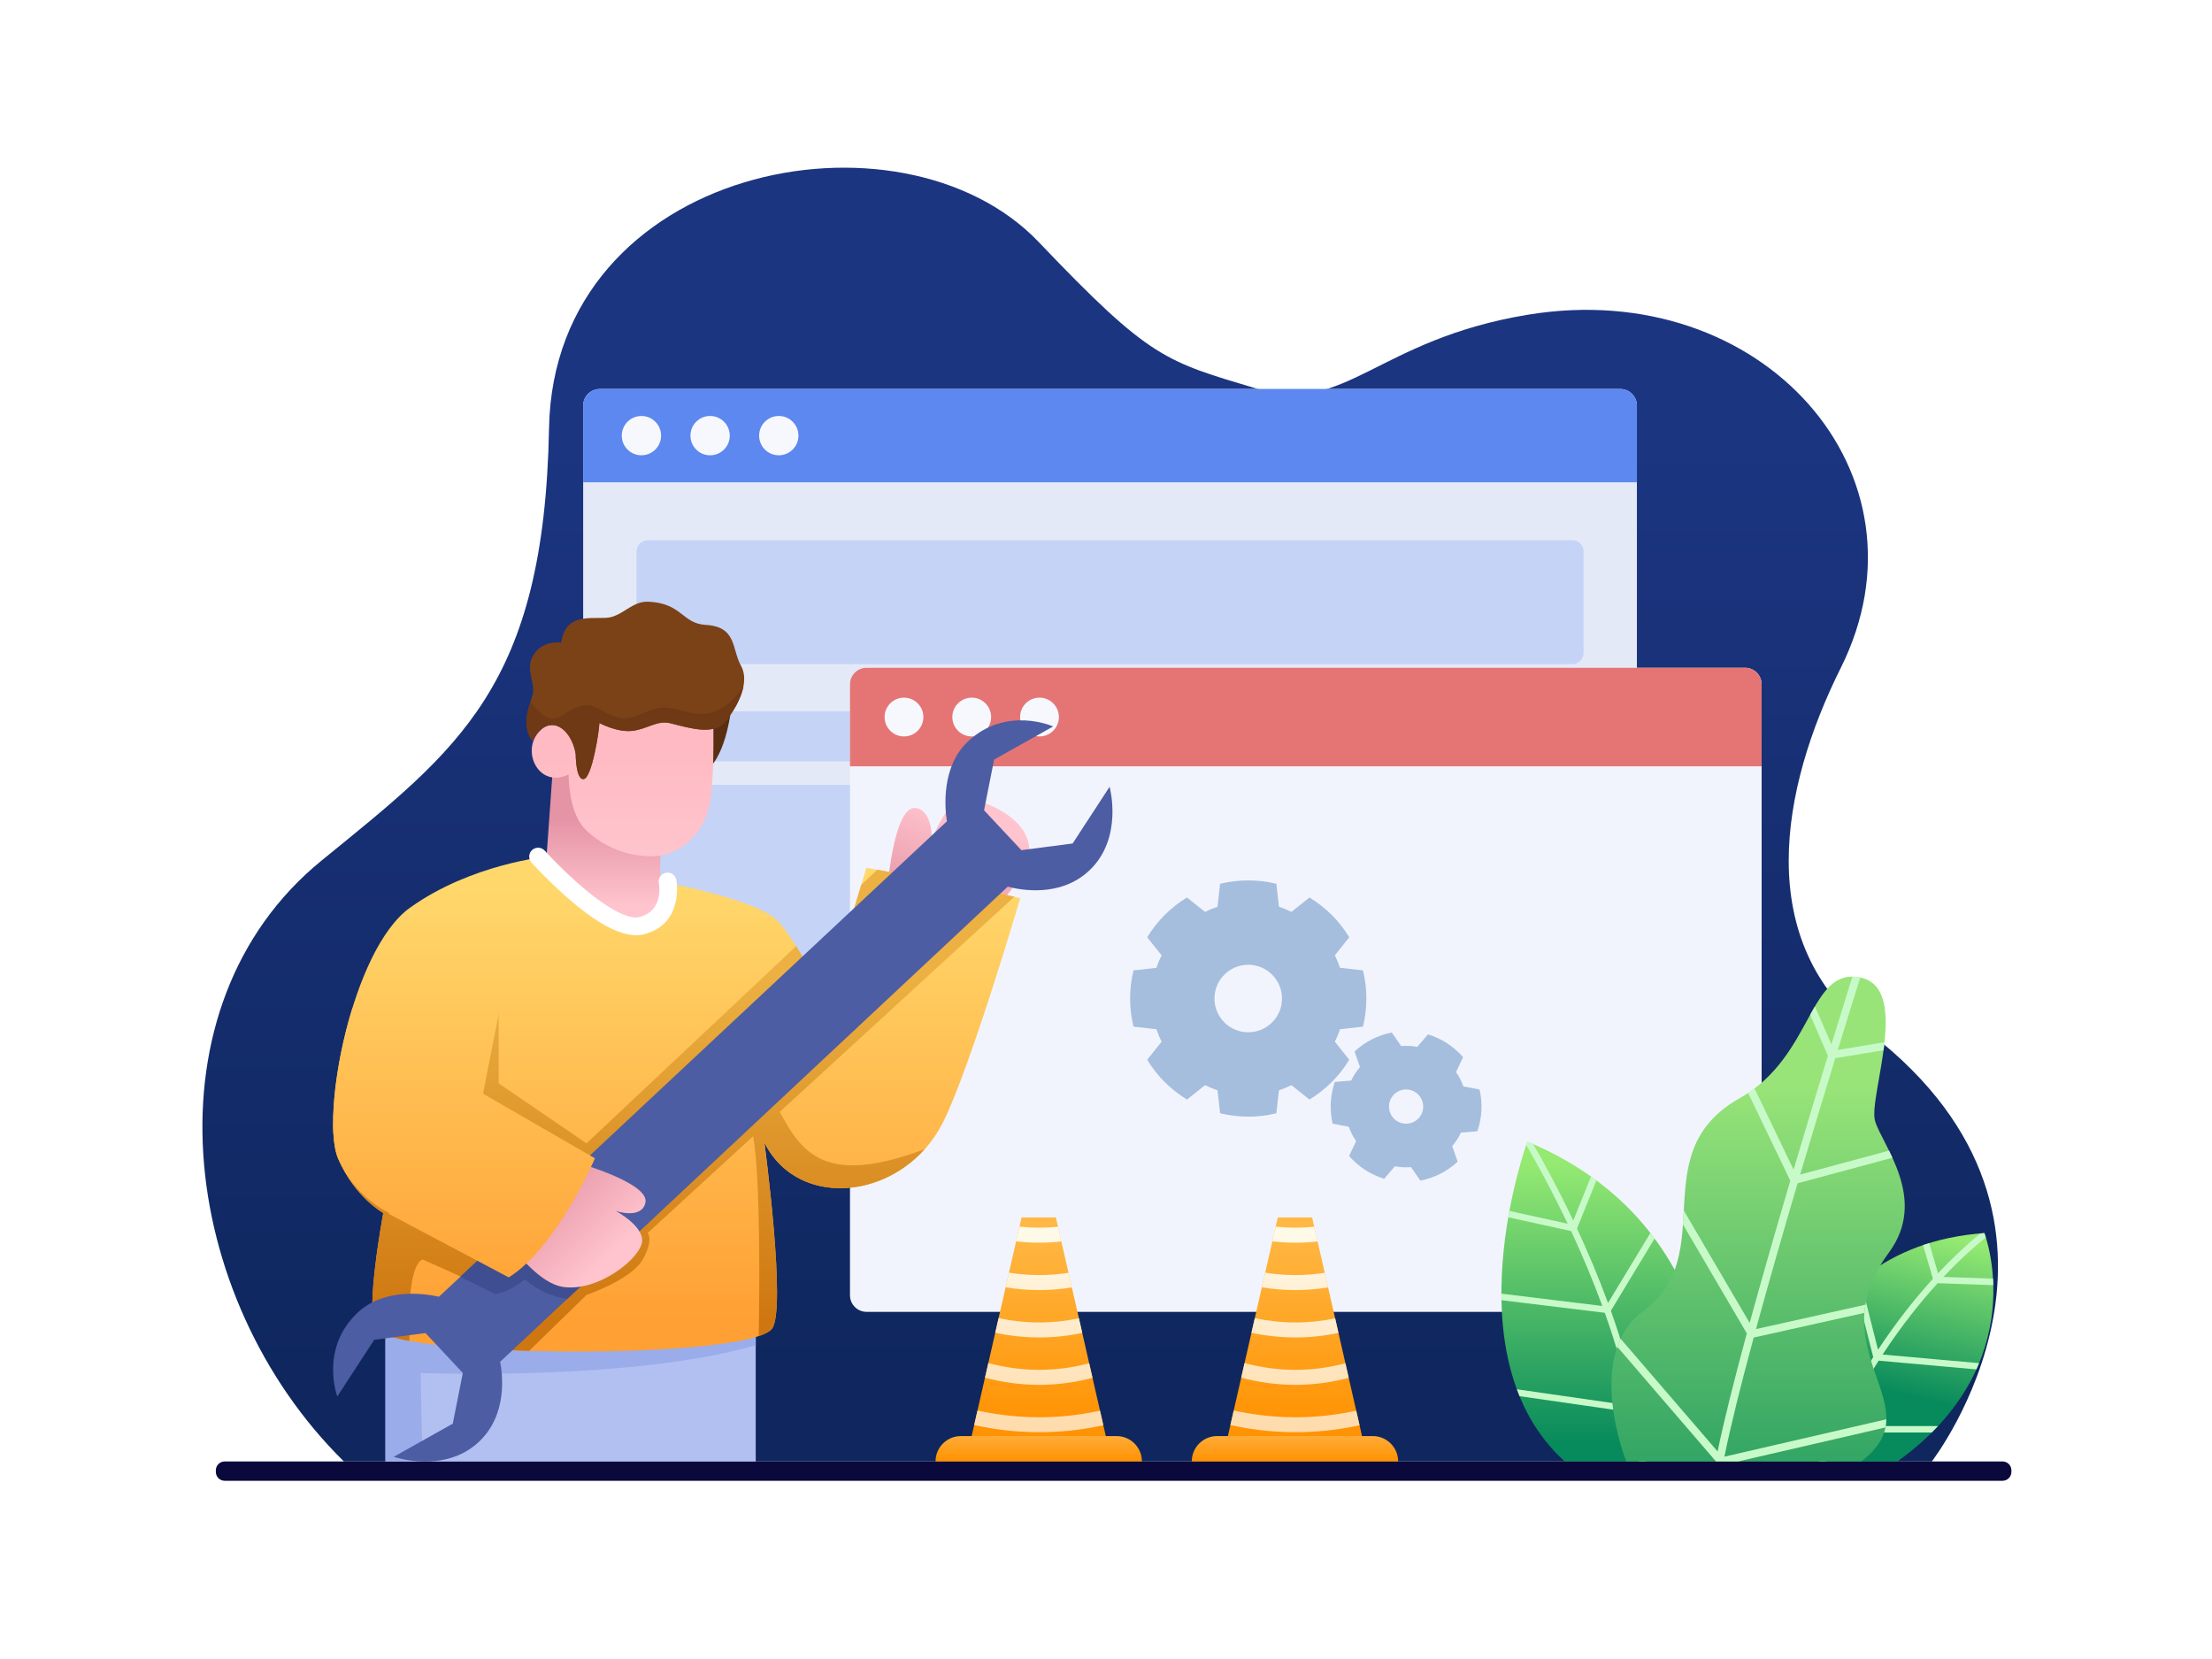 <?xml version="1.0" encoding="UTF-8" standalone="no"?>
<!DOCTYPE svg PUBLIC "-//W3C//DTD SVG 1.1//EN" "http://www.w3.org/Graphics/SVG/1.1/DTD/svg11.dtd">
<svg width="100%" height="100%" viewBox="0 0 4000 3000" version="1.1" xmlns="http://www.w3.org/2000/svg" xmlns:xlink="http://www.w3.org/1999/xlink" xml:space="preserve" xmlns:serif="http://www.serif.com/" style="fill-rule:evenodd;clip-rule:evenodd;stroke-linejoin:round;stroke-miterlimit:2;">
    <rect x="0" y="0" width="4000" height="3000" fill="#808080" stroke="none"/>
    <rect id="Web-7" serif:id="Web 7" x="0" y="0" width="4000" height="3000" style="fill:none;"/>
    <clipPath id="_clip1">
        <rect id="Web-71" serif:id="Web 7" x="0" y="0" width="4000" height="3000"/>
    </clipPath>
    <g clip-path="url(#_clip1)">
        <rect x="-0" y="0" width="4000" height="3000" style="fill:white;"/>
        <g id="Back">
            <path d="M621.781,2642.73l2871.58,-0c0,-0 331.952,-429.972 -110.013,-773.14c-215.248,-167.131 -163.352,-444.017 -54.537,-662.06c174.379,-349.421 -140.926,-708.413 -566.058,-638.392c-272.923,44.951 -330.081,181.793 -488.303,134.243c-167.795,-50.427 -192.779,-52.457 -396.093,-265.66c-248.683,-260.778 -876.752,-139.069 -885.544,336.679c-8.64,467.558 -164.459,580.535 -411.301,781.724c-323.149,263.384 -260.73,790.071 40.273,1086.61Z" style="fill:url(#_Linear2);"/>
            <g>
                <path d="M2960.04,733.385c0,-16.557 -13.443,-30 -30,-30l-1845.48,0c-16.557,0 -30,13.443 -30,30l0,1287.03c0,16.558 13.443,30 30,30l1845.48,0c16.557,0 30,-13.442 30,-30l0,-1287.03Z" style="fill:rgb(228,233,248);"/>
                <path d="M2863.56,996.964c-0,-11.038 -8.962,-20 -20,-20l-1672.53,-0c-11.038,-0 -20,8.962 -20,20l0,183.994c0,11.038 8.962,20 20,20l1672.53,-0c11.038,-0 20,-8.962 20,-20l-0,-183.994Z" style="fill:rgb(197,211,246);"/>
                <path d="M2276.39,1306.44c0,-11.038 -8.961,-20 -20,-20l-1085.36,-0c-11.038,-0 -20,8.962 -20,20l0,50.457c0,11.038 8.962,20 20,20l1085.36,-0c11.039,-0 20,-8.962 20,-20l0,-50.457Z" style="fill:rgb(197,211,246);"/>
                <path d="M2276.39,1439.31c0,-11.038 -8.961,-20 -20,-20l-1085.36,-0c-11.038,-0 -20,8.962 -20,20l0,488.379c0,11.039 8.962,20 20,20l1085.36,0c11.039,0 20,-8.961 20,-20l0,-488.379Z" style="fill:rgb(197,211,246);"/>
                <path d="M2863.56,1621.94c-0,-11.038 -8.962,-20 -20,-20l-475.916,0c-11.039,0 -20,8.962 -20,20l-0,305.748c-0,11.039 8.961,20 20,20l475.916,0c11.038,0 20,-8.961 20,-20l-0,-305.748Z" style="fill:rgb(197,211,246);"/>
                <path d="M2863.56,1306.44c-0,-11.038 -8.962,-20 -20,-20l-475.916,-0c-11.039,-0 -20,8.962 -20,20l-0,212.741c-0,11.038 8.961,20 20,20l475.916,-0c11.038,-0 20,-8.962 20,-20l-0,-212.741Z" style="fill:rgb(197,211,246);"/>
                <path d="M1054.56,733.385l0,138.762l1905.48,0l0,-138.762c0,-16.557 -13.443,-30 -30,-30l-1845.48,0c-16.557,0 -30,13.443 -30,30Z" style="fill:rgb(92,136,239);"/>
                <circle cx="1159.91" cy="787.766" r="35.553" style="fill:rgb(247,248,254);"/>
                <circle cx="1284.1" cy="787.766" r="35.553" style="fill:rgb(247,248,254);"/>
                <circle cx="1408.3" cy="787.766" r="35.553" style="fill:rgb(247,248,254);"/>
            </g>
            <g>
                <path d="M3185.6,1237.53c0,-16.558 -13.442,-30 -30,-30l-1588.56,-0c-16.558,-0 -30,13.442 -30,30l-0,1104.71c-0,16.558 13.442,30 30,30l1588.56,0c16.558,0 30,-13.442 30,-30l0,-1104.71Z" style="fill:rgb(242,244,253);"/>
                <path d="M3155.6,1207.53l-1588.56,-0c-16.558,-0 -30,13.442 -30,30l-0,148.226l1648.56,-0l0,-148.226c0,-16.558 -13.442,-30 -30,-30Z" style="fill:rgb(229,117,117);"/>
                <circle cx="1634.69" cy="1296.65" r="35.074" style="fill:rgb(247,248,254);"/>
                <circle cx="1757.21" cy="1296.65" r="35.074" style="fill:rgb(247,248,254);"/>
                <circle cx="1879.73" cy="1296.65" r="35.074" style="fill:rgb(247,248,254);"/>
                <path d="M2308.09,1598.17c-33.431,-8.2 -68.349,-8.2 -101.78,0l-4.675,41.474c-7.718,2.583 -15.246,5.701 -22.529,9.332l-32.632,-26.021c-29.438,17.841 -54.128,42.532 -71.97,71.969l26.021,32.633c-3.631,7.283 -6.749,14.811 -9.332,22.528l-41.474,4.675c-8.2,33.432 -8.2,68.349 0,101.781l41.474,4.675c2.583,7.717 5.701,15.245 9.332,22.528l-26.021,32.633c17.842,29.437 42.532,54.128 71.97,71.969l32.632,-26.02c7.283,3.63 14.811,6.748 22.529,9.331l4.675,41.474c33.431,8.2 68.349,8.2 101.78,-0l4.675,-41.474c7.717,-2.583 15.245,-5.701 22.529,-9.331l32.632,26.02c29.438,-17.841 54.128,-42.532 71.969,-71.969l-26.02,-32.633c3.63,-7.283 6.748,-14.811 9.332,-22.528l41.473,-4.675c8.2,-33.432 8.2,-68.349 0,-101.781l-41.473,-4.675c-2.584,-7.717 -5.702,-15.245 -9.332,-22.528l26.02,-32.633c-17.841,-29.437 -42.531,-54.128 -71.969,-71.969l-32.632,26.021c-7.284,-3.631 -14.812,-6.749 -22.529,-9.332l-4.675,-41.474Zm-50.89,146.43c33.695,-0 61.05,27.356 61.05,61.051c0,33.694 -27.355,61.05 -61.05,61.05c-33.695,0 -61.051,-27.356 -61.051,-61.05c0,-33.695 27.356,-61.051 61.051,-61.051Z" style="fill:rgb(165,190,221);"/>
                <path d="M2645.72,1911.69c-16.84,-19.423 -38.826,-33.693 -63.425,-41.164l-19.445,22.549c-9.575,-1.791 -19.345,-2.3 -29.053,-1.514l-16.996,-24.449c-25.241,4.872 -48.592,16.778 -67.361,34.346l9.805,28.114c-6.338,7.397 -11.664,15.603 -15.839,24.404l-29.67,2.494c-8.402,24.296 -9.766,50.472 -3.937,75.51l29.251,5.566c3.236,9.187 7.68,17.903 13.215,25.918l-12.676,26.943c16.841,19.423 38.827,33.693 63.425,41.163l19.446,-22.548c9.574,1.79 19.344,2.3 29.053,1.514l16.995,24.449c25.242,-4.872 48.593,-16.778 67.362,-34.346l-9.805,-28.115c6.338,-7.396 11.664,-15.602 15.838,-24.403l29.671,-2.494c8.401,-24.296 9.766,-50.472 3.937,-75.51l-29.251,-5.566c-3.236,-9.187 -7.68,-17.903 -13.215,-25.918l12.675,-26.943Zm-86.228,63.416c14.318,9.293 18.398,28.462 9.105,42.779c-9.293,14.318 -28.461,18.398 -42.779,9.106c-14.318,-9.293 -18.398,-28.462 -9.106,-42.78c9.293,-14.317 28.462,-18.397 42.78,-9.105Z" style="fill:rgb(165,190,221);"/>
            </g>
            <path d="M3637.28,2658.83c0,-8.886 -7.214,-16.1 -16.1,-16.1l-3214.78,-0c-8.886,-0 -16.1,7.214 -16.1,16.1l-0,2.8c-0,8.886 7.214,16.1 16.1,16.1l3214.78,-0c8.886,-0 16.1,-7.214 16.1,-16.1l0,-2.8Z" style="fill:rgb(11,9,59);"/>
        </g>
        <g id="Front">
            <g>
                <path d="M1605.97,1594.09c0,0 12.276,-137.252 49.497,-132.996c31.527,3.605 29.519,57.25 29.519,57.25c-0,-0 27.677,-72.197 55.906,-73.871c30.245,-1.795 123.212,31.916 120.552,96.988c-1.726,42.228 -71.061,112.261 -71.061,112.261l-184.413,-59.632Z" style="fill:url(#_Linear3);"/>
                <g>
                    <path d="M1323.72,1268.19c-0,0 -6.248,83.65 -38.999,118.324l-6.087,-97.188l45.086,-21.136Z" style="fill:rgb(90,46,17);"/>
                    <path d="M1000.42,1379.54l-16.29,228.153c76.162,85.312 122.441,97.365 209.736,49.246l-0,-146.635c-108.168,-12.043 -150.213,-30.428 -160.117,-125.6l-33.329,-5.164Z" style="fill:url(#_Linear4);"/>
                    <path d="M1041.82,1364.43c-6.522,-44.974 -41.551,-70.576 -67.767,-40.659c-31.772,36.257 1.033,102.536 54.163,76.688c-0,0 -0.695,68.418 29.852,98.885c25.587,25.521 64.77,47.527 117.024,49.13c52.254,1.602 96.15,-39.418 107.474,-90.455c11.324,-51.037 6.577,-181.64 6.577,-181.64l-231.55,-19.321l-15.773,107.372Z" style="fill:url(#_Linear5);"/>
                    <path d="M1041.02,1362.92c-0,-0 -0.062,48.486 14.693,45.842c14.756,-2.645 27.932,-87.152 28.147,-101.345c0,-0 31.514,17.164 58.886,14.28c27.372,-2.884 45.617,-19.934 69.313,-13.919c37.56,9.533 79.05,22.301 99.852,-3.216c20.802,-25.517 45.198,-69.912 28.077,-100.612c-17.121,-30.7 -7.218,-70.753 -63.978,-73.975c-42.541,-2.414 -42.697,-39.072 -102.991,-41.902c-27.649,-1.298 -42.604,20.67 -67.413,27.684c-24.81,7.014 -83.114,-14 -90.68,46.435c0,-0 -35.718,-6.211 -52.085,25.43c-12.107,23.404 5.106,47.68 0.381,68.02c-4.726,20.34 -22.439,53.414 -0.399,84.525c26.32,-53.102 69.465,-26.551 78.197,22.753Z" style="fill:rgb(123,66,23);"/>
                    <path d="M1344.55,1240.33c-10.356,16.766 -29.999,41.161 -59.827,48.802c-33.115,8.484 -58.175,-12.023 -89.589,-9.308c-31.415,2.715 -49.457,27.375 -82.997,15.902c-36.661,-12.541 -41.847,-35.632 -88.426,-6.594c-16.393,10.221 -30.609,24.428 -64.523,-19.681c-6.237,19.849 -13.94,45.905 3.635,70.713c26.32,-53.102 69.465,-26.551 78.197,22.753c-0,-0 -0.062,48.486 14.693,45.842c14.756,-2.645 27.932,-87.152 28.147,-101.345c0,-0 31.514,17.164 58.886,14.28c27.372,-2.884 45.617,-19.934 69.313,-13.919c37.56,9.533 79.05,22.301 99.852,-3.216c13.424,-16.466 28.344,-40.793 32.639,-64.229Z" style="fill:rgb(112,57,21);"/>
                </g>
                <rect x="697.018" y="2386.43" width="669.581" height="256.485" style="fill:rgb(178,192,241);"/>
                <path d="M1366.6,2386.43l-0,46.117c-225.834,65.57 -605.983,50.184 -605.983,50.184l3.203,160.185l-66.801,-0l-0,-256.486l669.581,0Z" style="fill:rgb(154,172,233);"/>
                <path d="M988.783,1549.06c-0,0 100.811,134.758 165.058,117.213c53.634,-14.647 40.469,-72.186 40.469,-72.186c-0,0 177.39,32.148 213.099,72.186c35.71,40.038 87.246,141.588 87.246,141.588l72.048,-238.564c-0,0 207.854,36.174 278.191,55.089c0,0 -90.307,307.019 -139.677,405.208c-69.526,138.276 -259.077,163.35 -322.888,36.86c0,-0 40.723,304.758 13.245,336.81c-47.952,55.932 -675.305,52.718 -715.49,-0c-21.034,-27.594 13.02,-209.796 13.02,-209.796c-0,-0 -51.538,-28.209 -81.593,-98.338c-32.549,-75.947 24.442,-378.306 129.922,-453.746c110.736,-79.198 247.35,-92.324 247.35,-92.324Z" style="fill:url(#_Linear6);"/>
                <path d="M1586.49,1572.78c50.519,8.973 184.741,33.25 247.769,48.865l-424.281,388.997c40.399,74.567 81.69,134.808 262.219,67.453c-84.08,93.741 -234.429,98.248 -289.868,-11.646c0,-0 40.723,304.758 13.245,336.81c-4.019,4.687 -12.106,8.959 -23.582,12.823c1.376,-75.293 3.723,-282.19 -10.018,-361.428l-190.864,174.991c-0,-0 11.635,11.15 -8.726,47.704c-20.362,36.553 -101.807,64.283 -101.807,64.283l-103.795,101.19c-14.11,-0.398 -28.044,-0.894 -41.691,-1.489l-22.339,-106.226l-128.773,-57.758c-25.783,12.523 -25.094,106.438 -23.518,147.515c-32.136,-5.886 -53.895,-13.102 -60.377,-21.605c-21.034,-27.594 13.02,-209.796 13.02,-209.796c-0,-0 -51.538,-28.209 -81.593,-98.338c-6.071,-14.164 -9.027,-36.203 -9.134,-63.187l299.34,-205.476l-0,132.532l158.86,108.577l379.129,-356.693c28.27,44.408 54.949,96.978 54.949,96.978l62.723,-207.686l29.112,-27.39Z" style="fill:url(#_Linear7);"/>
                <path d="M961.09,1559.84c-0,-0 63.29,70.355 122.651,107.441c29.113,18.189 57.897,27.733 79.341,22.558c75.271,-18.165 59.93,-98.871 59.93,-98.871c-1.719,-8.742 -10.212,-14.445 -18.954,-12.726c-8.743,1.718 -14.446,10.211 -12.727,18.954c-0,-0 10.376,50.108 -35.823,61.257c-6.528,1.575 -14.054,0.221 -22.209,-2.471c-10.286,-3.396 -21.274,-9.101 -32.451,-16.084c-56.072,-35.031 -115.732,-101.628 -115.732,-101.628c-5.952,-6.63 -16.168,-7.18 -22.798,-1.228c-6.63,5.952 -7.18,16.168 -1.228,22.798Z" style="fill:white;"/>
                <path d="M1712.28,1485.21c-3.643,-23.336 -10.812,-98.666 38.309,-144.642c69.388,-64.945 153.874,-26.917 153.874,-26.917l-106.775,59.913l-18.199,91.701l67.488,72.104l92.703,-12.1l66.836,-102.583c0,-0 25.627,93.119 -37.025,151.759c-52.439,49.082 -124.894,34.858 -147.121,28.916l-917.961,859.186c4.459,22.572 13.865,95.809 -38.574,144.89c-62.652,58.64 -153.874,26.917 -153.874,26.917l106.775,-59.912l18.199,-91.701l-67.488,-72.105l-92.703,12.1l-66.836,102.583c-0,0 -32.364,-86.814 37.024,-151.759c49.122,-45.976 123.813,-33.845 146.858,-28.669l918.49,-859.681Z" style="fill:rgb(77,93,163);"/>
                <path d="M1113.97,2258.23l-181.295,-43.334l-100.443,94.013l63.243,31.309c-0,0 23.354,-1.741 53.807,-27.09c-0,0 24.985,27.491 76.606,35.716l79.564,-74.47l8.518,-16.144Z" style="fill:rgb(63,78,145);"/>
                <path d="M1035.95,2100.02c0,0 139.298,38.229 131.148,74.796c-6.903,30.973 -53.581,14.959 -53.581,14.959c-0,0 48.953,26.049 47.647,54.297c-1.398,30.266 -78.597,92.6 -143.027,83.106c-41.812,-6.16 -84.767,-63.715 -84.767,-63.715l102.58,-163.443Z" style="fill:url(#_Linear8);"/>
                <path d="M637.217,1822.98l269.694,-15.15l-33.46,169.921l202.357,116.841c-0,0 -68.174,160.154 -155.825,215.342l-216.497,-114.616c0.134,-1.209 0.208,-1.847 0.208,-1.847c-0,-0 -62.128,-28.209 -92.183,-98.338c-18.875,-44.042 -7.64,-164.222 25.706,-272.153Z" style="fill:url(#_Linear9);"/>
            </g>
            <g>
                <path d="M2001.48,2604.92l-246.249,0l92.101,-403.376l62.047,-0l92.101,403.376Z" style="fill:url(#_Linear10);"/>
                <path d="M1767.62,2550.67l-6.01,26.322c77.849,17.021 155.706,17.282 233.57,0.32l-6.011,-26.325c-73.85,15.999 -147.702,15.744 -221.549,-0.317Zm19.589,-85.795l-6.024,26.385c64.813,17.141 129.617,17.399 194.419,0.318l-6.025,-26.389c-60.789,16.073 -121.583,15.816 -182.37,-0.314Zm18.555,-81.264l-6.028,26.401c52.431,11.257 104.868,11.436 157.311,0.291l-6.029,-26.408c-48.427,10.158 -96.842,9.985 -145.254,-0.284Zm18.772,-82.218l-6.046,26.479c39.928,6.557 79.858,6.674 119.792,0.242l-6.049,-26.489c-35.905,5.553 -71.801,5.443 -107.697,-0.232Zm18.999,-83.211l-6.079,26.627c27.278,3.086 54.561,3.156 81.845,0.177l-6.083,-26.643c-23.223,2.302 -46.453,2.24 -69.683,-0.161Z" style="fill:url(#_Linear11);"/>
                <path d="M2064.95,2642.73c-0,-25.326 -20.531,-45.856 -45.856,-45.856l-281.471,-0c-25.326,-0 -45.856,20.53 -45.856,45.856l-0,0.001l373.183,-0c-0,-0 -0,-0 -0,-0.001Z" style="fill:url(#_Linear12);"/>
            </g>
            <g>
                <path d="M2464.81,2604.92l-246.249,0l92.101,-403.376l62.047,-0l92.101,403.376Z" style="fill:url(#_Linear13);"/>
                <path d="M2230.95,2550.67l-6.01,26.322c77.849,17.021 155.706,17.282 233.57,0.32l-6.011,-26.325c-73.85,15.999 -147.701,15.744 -221.549,-0.317Zm19.59,-85.795l-6.025,26.385c64.813,17.141 129.617,17.399 194.42,0.318l-6.026,-26.389c-60.789,16.073 -121.583,15.816 -182.369,-0.314Zm18.554,-81.264l-6.028,26.401c52.431,11.257 104.869,11.436 157.312,0.291l-6.03,-26.408c-48.426,10.158 -96.841,9.985 -145.254,-0.284Zm18.773,-82.218l-6.046,26.479c39.928,6.557 79.857,6.674 119.791,0.242l-6.048,-26.489c-35.906,5.553 -71.801,5.443 -107.697,-0.232Zm18.999,-83.211l-6.08,26.627c27.278,3.086 54.562,3.156 81.846,0.177l-6.084,-26.643c-23.223,2.302 -46.453,2.24 -69.682,-0.161Z" style="fill:url(#_Linear14);"/>
                <path d="M2528.28,2642.73c0,-25.326 -20.53,-45.856 -45.856,-45.856l-281.471,-0c-25.325,-0 -45.856,20.53 -45.856,45.856c0,0.001 0,0.001 0,0.001l373.183,-0c0,-0 0,-0 0,-0.001Z" style="fill:url(#_Linear15);"/>
            </g>
            <g>
                <path d="M3203.85,2642.73c0,-0 22.115,-387.115 384.551,-412.916c-0,0 90.916,234.877 -157.26,412.916l-227.291,-0Z" style="fill:url(#_Linear16);"/>
                <path d="M3581.39,2230.37c2.318,-0.197 4.659,-0.38 7.015,-0.548c-0,0 1.052,2.72 2.621,7.795c-16.473,13.127 -43.792,36.619 -76.617,71.484l89.594,3.067c0.233,3.805 0.409,7.711 0.52,11.702l-100.599,-3.443c-30.489,33.488 -64.97,76.243 -99.567,128.992l174.509,15.597c-1.542,3.747 -3.168,7.51 -4.881,11.288l-176.803,-15.802c-22.442,35.118 -44.823,74.469 -66.085,118.252l173.57,-0c-3.648,3.902 -7.422,7.795 -11.326,11.677l-167.837,0c-7.939,16.801 -15.704,34.234 -23.239,52.307l-12.642,-0c7.883,-19.116 16.028,-37.538 24.373,-55.287l-65.948,-115.749c1.905,-4.345 3.892,-8.712 5.971,-13.109l66.104,116.023c21.638,-44.659 44.439,-84.777 67.302,-120.549l-33.288,-131.514c3.234,-2.845 6.537,-5.648 9.917,-8.411l32.038,126.575c34.496,-52.323 68.845,-94.847 99.291,-128.273l-17.824,-60.925c3.658,-1.243 7.363,-2.441 11.116,-3.593l15.95,54.518c23.68,-25.199 48.682,-49.218 75.511,-71.059l1.254,-1.015Z" style="fill:rgb(200,250,201);"/>
                <path d="M3097.35,2642.73c0,-0 56.516,-414.995 -335.407,-578.399c0,0 -141.887,388.925 67.573,578.399l267.834,-0Z" style="fill:url(#_Linear17);"/>
                <path d="M2759.84,2070.38l0.129,0.218c11.74,20.051 23.022,40.368 33.941,60.878c14.271,26.808 27.899,53.954 40.93,81.387l-105.366,-23.116c-0.701,3.773 -1.39,7.61 -2.064,11.503l113.689,24.941c18.931,40.711 38.531,86.587 56.419,135.434l-182.548,-22.275c0.005,3.901 0.044,7.835 0.119,11.779l186.877,22.803c19.14,53.674 36.014,110.643 47.548,168.058l-206.593,-29.775c1.55,4.206 3.165,8.366 4.856,12.499l204.094,29.414c5.548,29.606 9.62,59.267 11.798,88.605l11.704,-0c-2.146,-29.279 -6.162,-58.878 -11.638,-88.414c0.234,-0.156 0.458,-0.331 0.67,-0.523l119.884,-108.645c-0.972,-4.298 -1.997,-8.618 -3.08,-12.969l-120.046,108.793c-11.674,-58.33 -28.802,-116.199 -48.227,-170.687l79.086,-130.665c-2.47,-3.337 -5.006,-6.675 -7.599,-9.998l-76.596,126.551c-17.829,-48.516 -37.297,-94.084 -56.097,-134.569l35.091,-87.036c-3.22,-2.391 -6.457,-4.74 -9.741,-7.068l-32.123,79.674c-29.74,-62.697 -57.056,-111.729 -72.528,-138.361c-3.476,-1.52 -6.967,-3.011 -10.494,-4.482c0,0 -0.762,2.09 -2.095,6.046Z" style="fill:rgb(200,250,201);"/>
                <path d="M2940.82,2642.73c-0,-0 -77.334,-192.918 30.594,-271.789c140.377,-102.583 -1.026,-286.563 174.572,-385.137c134.275,-75.376 124.179,-239.36 219.563,-217.764c90.359,20.459 12.598,215.965 25.196,259.157c12.598,43.193 96.613,140.67 25.196,237.561c-132.577,179.867 83.096,277.879 -50.392,377.972l-424.729,-0Z" style="fill:url(#_Linear18);"/>
                <path d="M3349.7,1766.1c4.466,0.034 9.178,0.547 14.183,1.581c-8.461,27.023 -22.821,73.106 -40.559,130.901l84.47,-13.915c-0.512,4.807 -1.101,9.643 -1.747,14.49l-87.309,14.383c-18.74,61.187 -40.794,133.99 -63.439,210.464l160.653,-43.304c2.047,4.164 4.1,8.455 6.115,12.865l-171.431,46.209c-25.876,87.647 -52.297,179.417 -75.262,263.647l197.868,-44.08c-0.824,4.984 -1.416,9.897 -1.802,14.758l-200.216,44.603c-22.827,84.365 -41.845,160.221 -52.891,215.432l292.76,-67.587c-0.108,4.955 -0.61,9.867 -1.579,14.746l-266.118,61.437l-40.999,-0l0.11,-0.578l-177.918,-206.757c1.731,-4.956 3.704,-9.824 5.942,-14.578l175.445,203.882c11.478,-55.751 30.385,-130.701 52.835,-213.496l-115.497,-197.066c0.579,-8.352 1.037,-16.75 1.496,-25.161l119.155,203.307c22.58,-82.524 48.307,-171.832 73.494,-257.169l-76.249,-158.625c4.002,-2.66 7.863,-5.402 11.596,-8.222l70.575,146.821c22.17,-74.828 43.695,-145.901 62.041,-205.83l-32.08,-74.138c2.919,-5.277 5.791,-10.382 8.662,-15.268l29.749,68.752c12.239,-39.838 24.561,-79.651 36.986,-119.432l0.961,-3.072Z" style="fill:rgb(200,250,201);"/>
            </g>
        </g>
    </g>
    <defs>
        <linearGradient id="_Linear2" x1="0" y1="0" x2="1" y2="0" gradientUnits="userSpaceOnUse" gradientTransform="matrix(1.20062e-13,1730.33,-1960.76,1.05952e-13,1774.31,772.162)"><stop offset="0" style="stop-color:rgb(28,53,129);stop-opacity:1"/><stop offset="1" style="stop-color:rgb(15,39,94);stop-opacity:1"/></linearGradient>
        <linearGradient id="_Linear3" x1="0" y1="0" x2="1" y2="-0.221" gradientUnits="userSpaceOnUse" gradientTransform="matrix(-139.019,137.357,-164.691,-105.215,1781.05,1491.5)"><stop offset="0" style="stop-color:rgb(255,196,205);stop-opacity:1"/><stop offset="1" style="stop-color:rgb(229,148,166);stop-opacity:1"/></linearGradient>
        <linearGradient id="_Linear4" x1="0" y1="0" x2="1" y2="0" gradientUnits="userSpaceOnUse" gradientTransform="matrix(3.55271e-15,-153.641,153.641,3.55271e-15,1111.81,1636.62)"><stop offset="0" style="stop-color:rgb(255,196,205);stop-opacity:1"/><stop offset="1" style="stop-color:rgb(229,148,166);stop-opacity:1"/></linearGradient>
        <linearGradient id="_Linear5" x1="0" y1="0" x2="1" y2="0" gradientUnits="userSpaceOnUse" gradientTransform="matrix(0,-216.072,216.072,0,1125.85,1548.52)"><stop offset="0" style="stop-color:rgb(255,196,205);stop-opacity:1"/><stop offset="1" style="stop-color:rgb(255,185,194);stop-opacity:1"/></linearGradient>
        <linearGradient id="_Linear6" x1="0" y1="0" x2="1" y2="0" gradientUnits="userSpaceOnUse" gradientTransform="matrix(4.85173e-14,792.347,-570.708,3.49458e-14,1108.05,1594.09)"><stop offset="0" style="stop-color:rgb(255,216,108);stop-opacity:1"/><stop offset="1" style="stop-color:rgb(255,160,52);stop-opacity:1"/></linearGradient>
        <linearGradient id="_Linear7" x1="0" y1="0" x2="1" y2="0" gradientUnits="userSpaceOnUse" gradientTransform="matrix(3.87836e-14,633.384,-515.693,3.15771e-14,976.903,1761.2)"><stop offset="0" style="stop-color:rgb(236,177,66);stop-opacity:1"/><stop offset="1" style="stop-color:rgb(206,118,16);stop-opacity:1"/></linearGradient>
        <linearGradient id="_Linear8" x1="0" y1="0" x2="1" y2="0" gradientUnits="userSpaceOnUse" gradientTransform="matrix(-133.832,-133.832,133.832,-133.832,1111.46,2262.08)"><stop offset="0" style="stop-color:rgb(255,196,205);stop-opacity:1"/><stop offset="1" style="stop-color:rgb(229,148,166);stop-opacity:1"/></linearGradient>
        <linearGradient id="_Linear9" x1="0" y1="0" x2="1" y2="0" gradientUnits="userSpaceOnUse" gradientTransform="matrix(4.85173e-14,792.347,-570.708,3.49458e-14,1108.05,1594.09)"><stop offset="0" style="stop-color:rgb(255,216,108);stop-opacity:1"/><stop offset="1" style="stop-color:rgb(255,160,52);stop-opacity:1"/></linearGradient>
        <linearGradient id="_Linear10" x1="0" y1="0" x2="1" y2="0" gradientUnits="userSpaceOnUse" gradientTransform="matrix(2.13775e-14,349.121,-349.121,2.13775e-14,1878.4,2221.37)"><stop offset="0" style="stop-color:rgb(255,184,69);stop-opacity:1"/><stop offset="1" style="stop-color:rgb(255,147,4);stop-opacity:1"/></linearGradient>
        <linearGradient id="_Linear11" x1="0" y1="0" x2="1" y2="0" gradientUnits="userSpaceOnUse" gradientTransform="matrix(2.06276e-14,336.874,-336.874,2.06276e-14,1878.39,2236.88)"><stop offset="0" style="stop-color:rgb(255,249,231);stop-opacity:1"/><stop offset="1" style="stop-color:rgb(255,220,173);stop-opacity:1"/></linearGradient>
        <linearGradient id="_Linear12" x1="0" y1="0" x2="1" y2="0" gradientUnits="userSpaceOnUse" gradientTransform="matrix(3.2397e-14,39.689,-529.083,2.43027e-15,1878.42,2599.13)"><stop offset="0" style="stop-color:rgb(255,171,54);stop-opacity:1"/><stop offset="1" style="stop-color:rgb(255,147,4);stop-opacity:1"/></linearGradient>
        <linearGradient id="_Linear13" x1="0" y1="0" x2="1" y2="0" gradientUnits="userSpaceOnUse" gradientTransform="matrix(2.13775e-14,349.121,-349.121,2.13775e-14,2341.73,2221.37)"><stop offset="0" style="stop-color:rgb(255,184,69);stop-opacity:1"/><stop offset="1" style="stop-color:rgb(255,147,4);stop-opacity:1"/></linearGradient>
        <linearGradient id="_Linear14" x1="0" y1="0" x2="1" y2="0" gradientUnits="userSpaceOnUse" gradientTransform="matrix(2.06276e-14,336.874,-336.874,2.06276e-14,2341.72,2236.88)"><stop offset="0" style="stop-color:rgb(255,249,231);stop-opacity:1"/><stop offset="1" style="stop-color:rgb(255,220,173);stop-opacity:1"/></linearGradient>
        <linearGradient id="_Linear15" x1="0" y1="0" x2="1" y2="0" gradientUnits="userSpaceOnUse" gradientTransform="matrix(3.2397e-14,39.689,-529.083,2.43027e-15,2341.75,2599.13)"><stop offset="0" style="stop-color:rgb(255,171,54);stop-opacity:1"/><stop offset="1" style="stop-color:rgb(255,147,4);stop-opacity:1"/></linearGradient>
        <linearGradient id="_Linear16" x1="0" y1="0" x2="1" y2="0" gradientUnits="userSpaceOnUse" gradientTransform="matrix(-67.421,289.81,-422.399,-98.267,3492.57,2229.82)"><stop offset="0" style="stop-color:rgb(149,234,114);stop-opacity:1"/><stop offset="1" style="stop-color:rgb(7,138,92);stop-opacity:1"/></linearGradient>
        <linearGradient id="_Linear17" x1="0" y1="0" x2="1" y2="0" gradientUnits="userSpaceOnUse" gradientTransform="matrix(3.11463e-14,508.657,-508.657,3.11463e-14,2927.65,2103.3)"><stop offset="0" style="stop-color:rgb(149,234,114);stop-opacity:1"/><stop offset="1" style="stop-color:rgb(7,138,92);stop-opacity:1"/></linearGradient>
        <linearGradient id="_Linear18" x1="0" y1="0" x2="1" y2="0" gradientUnits="userSpaceOnUse" gradientTransform="matrix(5.93452e-14,969.181,-880.495,5.39148e-14,3179.19,1965.61)"><stop offset="0" style="stop-color:rgb(152,228,120);stop-opacity:1"/><stop offset="1" style="stop-color:rgb(7,138,92);stop-opacity:1"/></linearGradient>
    </defs>
</svg>
